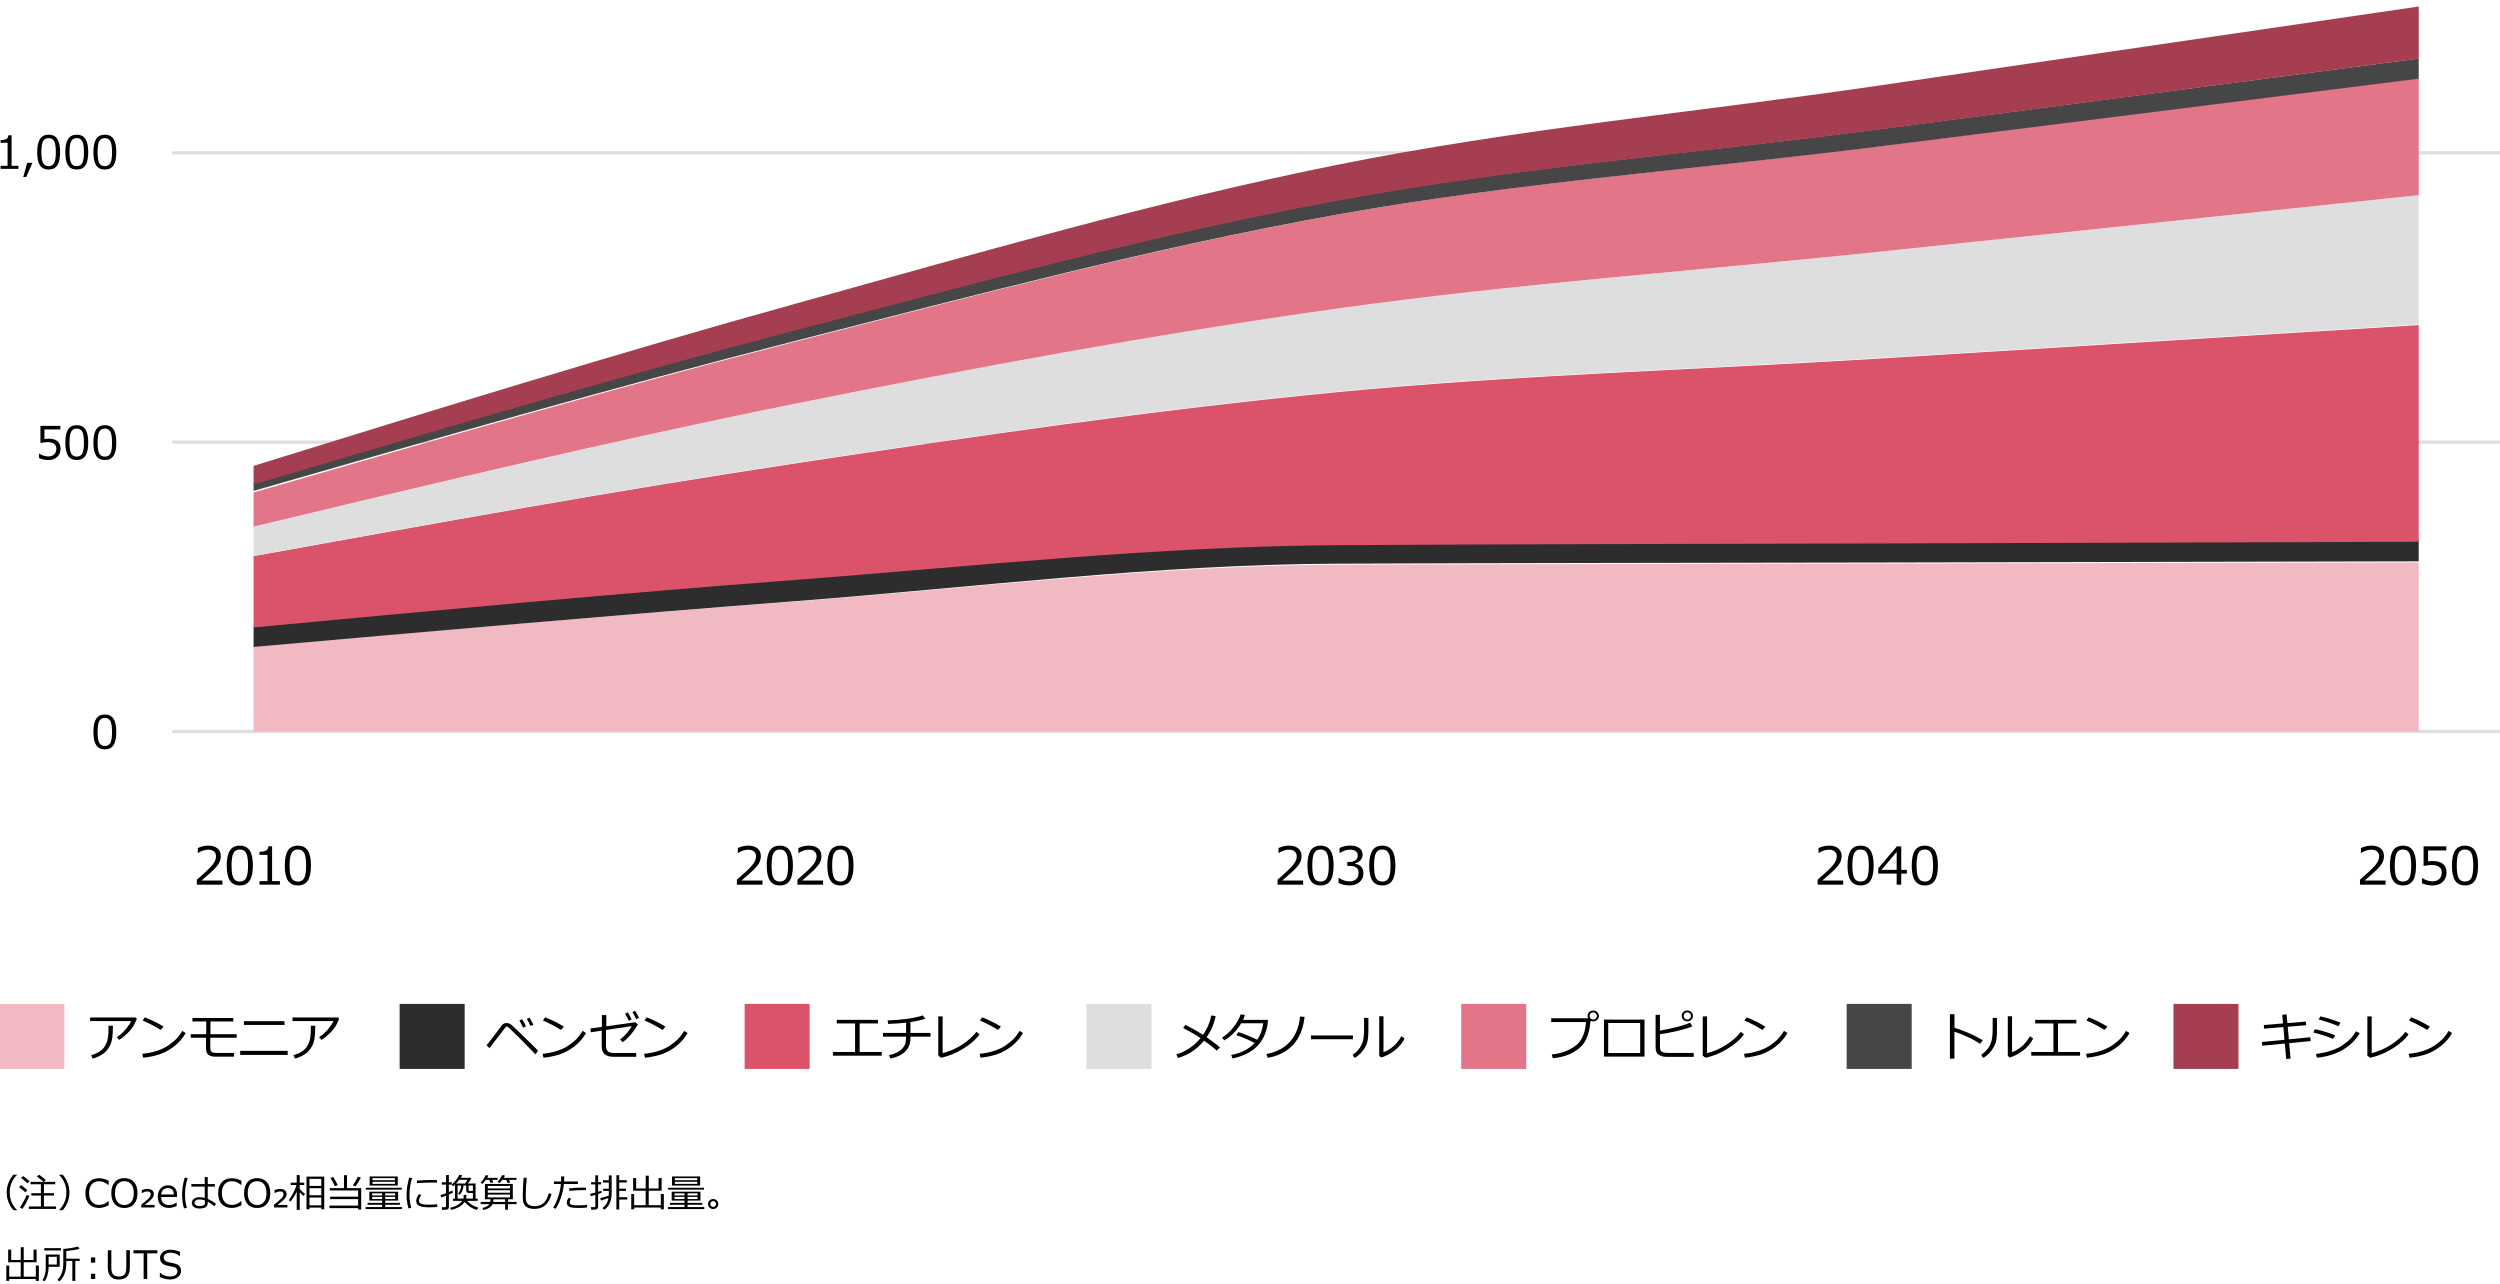 <?xml version="1.0" encoding="utf-8"?>
<!-- Generator: Adobe Illustrator 29.4.0, SVG Export Plug-In . SVG Version: 9.03 Build 0)  -->
<svg version="1.1" xmlns="http://www.w3.org/2000/svg" xmlns:xlink="http://www.w3.org/1999/xlink" x="0px" y="0px"
	 viewBox="0 0 769 395" style="enable-background:new 0 0 769 395;" xml:space="preserve">
<style type="text/css">
	.st0{fill:#D04A02;}
	.st1{fill:#FFFFFF;}
	.st2{fill:#FFB600;}
	.st3{fill:#E0301E;}
	.st4{fill:#EB8C00;}
	.st5{fill:#DB536A;}
	.st6{fill:#D93954;}
	.st7{fill:#7D7D7D;}
	.st8{fill:#464646;}
	.st9{fill:#2D2D2D;}
	.st10{fill:#DEDEDE;}
	.st11{fill:#7F7F7F;}
	.st12{fill:none;stroke:#7D7D7D;stroke-linecap:square;stroke-linejoin:round;}
	.st13{fill:#595959;}
	.st14{fill:none;stroke:#7F7F7F;stroke-width:0.748;stroke-linecap:square;stroke-linejoin:round;}
	.st15{fill:none;stroke:#7F7F7F;stroke-linecap:square;stroke-linejoin:round;}
	.st16{fill:none;stroke:#7D7D7D;}
	.st17{fill:#F1BAC3;}
	.st18{fill:#A43E50;}
	.st19{fill:none;stroke:#EEEEEE;stroke-width:1.102;}
	.st20{fill:none;stroke:#DEDEDE;}
	.st21{fill:#6E2A35;}
	.st22{fill:none;stroke:#EEEEEE;stroke-width:0.871;}
	.st23{fill:#FFDCA9;}
	.st24{fill:none;stroke:#D04A02;stroke-width:4.877;}
	.st25{fill:none;stroke:#F1BAC3;stroke-width:4.877;}
	.st26{fill:none;stroke:#FFDCA9;stroke-width:4.877;}
	.st27{fill:none;stroke:#EEEEEE;stroke-width:1.02;}
	.st28{fill-rule:evenodd;clip-rule:evenodd;fill:none;}
	.st29{fill:none;stroke:#EEEEEE;stroke-width:1.143;}
	.st30{fill:none;stroke:#EEEEEE;stroke-width:1.099;}
	.st31{fill:none;stroke:#EEEEEE;stroke-width:1.012;}
	.st32{fill:none;stroke:#EEEEEE;stroke-width:1.02;}
	.st33{fill:none;stroke:#EEEEEE;}
	.st34{fill:#E27588;}
	.st35{fill:none;stroke:#DEDEDE;stroke-width:0.986;}
	.st36{fill:none;stroke:#EEEEEE;stroke-width:1.033;}
	.st37{fill:none;stroke:#D04A02;stroke-width:5.367;}
	.st38{fill:none;stroke:#F1BAC3;stroke-width:5.367;}
	.st39{fill:none;stroke:#FFDCA9;stroke-width:5.367;}
	.st40{fill:none;stroke:#D04A02;stroke-width:5.452;}
	.st41{fill:none;stroke:#F1BAC3;stroke-width:5.452;}
	.st42{fill:none;stroke:#FFDCA9;stroke-width:5.452;}
	.st43{fill:none;stroke:#D04A02;stroke-width:5.355;}
	.st44{fill:none;stroke:#F1BAC3;stroke-width:5.355;}
	.st45{fill:none;stroke:#FFDCA9;stroke-width:5.355;}
	.st46{fill:none;stroke:#D04A02;stroke-width:5.439;}
	.st47{fill:none;stroke:#F1BAC3;stroke-width:5.439;}
	.st48{fill:none;stroke:#FFDCA9;stroke-width:5.439;}
	.st49{fill:none;}
</style>
<g id="template">
</g>
<g id="object">
	<line class="st20" x1="53" y1="225" x2="769" y2="225"/>
	<line class="st20" x1="53" y1="136" x2="769" y2="136"/>
	<line class="st20" x1="53" y1="47" x2="769" y2="47"/>
	<path class="st17" d="M78,225c55.5,0,111,0,166.5,0c55.5,0,111,0,166.5,0c55.5,0,111,0,166.5,0s111,0,166.5,0v-52
		c-55.5,0.12-111,0.24-166.5,0.35c-55.5,0.12-111,0.12-166.5,0.35c-55.5,0.24-111,7.13-166.5,11.32c-55.5,4.19-111,8.99-166.5,13.8
		V225z"/>
	<path class="st9" d="M78,199c55.5-4.9,111-9.8,166.5-14.07c55.5-4.27,111-11.3,166.5-11.54c55.5-0.24,111-0.24,166.5-0.36
		c55.5-0.12,111-0.24,166.5-0.36V166c-55.5,0.18-111,0.36-166.5,0.54c-55.5,0.18-111,0.18-166.5,0.54
		c-55.5,0.36-111,6.55-166.5,10.82c-55.5,4.27-111,9.53-166.5,14.79V199z"/>
	<path class="st5" d="M78,193c55.5-5.2,111-10.39,166.5-14.61c55.5-4.22,111-10.33,166.5-10.69c55.5-0.36,111-0.36,166.5-0.53
		c55.5-0.18,111-0.36,166.5-0.53V100c-55.5,3.44-111,6.89-166.5,10.33s-111,4.96-166.5,10.33c-55.5,5.37-111,13.51-166.5,21.91
		c-55.5,8.4-111,18.45-166.5,28.51V193z"/>
	<path class="st10" d="M78,171c55.5-10.07,111-20.14,166.5-28.55c55.5-8.42,111-16.57,166.5-21.95c55.5-5.38,111-6.9,166.5-10.35
		s111-6.9,166.5-10.35V60c-55.5,5.83-111,11.66-166.5,17.49c-55.5,5.83-111,9.7-166.5,17.49c-55.5,7.79-111,18.08-166.5,29.27
		c-55.5,11.18-111,24.51-166.5,37.83V171z"/>
	<path class="st34" d="M78,162c55.5-13.31,111-26.63,166.5-37.8c55.5-11.17,111-21.45,166.5-29.24c55.5-7.78,111-11.65,166.5-17.47
		c55.5-5.82,111-11.65,166.5-17.47V24c-55.5,7.01-111,14.03-166.5,21.04C522,52.05,466.5,56.06,411,66.08
		c-55.5,10.01-111,24.81-166.5,39.05c-55.5,14.23-111,30.3-166.5,46.36V162z"/>
	<path class="st8" d="M78,151c55.5-15.98,111-31.95,166.5-46.11C300,90.74,355.5,76.02,411,66.06c55.5-9.96,111-13.95,166.5-20.93
		c55.5-6.98,111-13.95,166.5-20.93V18c-55.5,7.27-111,14.54-166.5,21.81C522,47.08,466.5,51.37,411,61.62
		c-55.5,10.26-111,25.24-166.5,39.72c-55.5,14.48-111,30.83-166.5,47.17V151z"/>
	<path class="st18" d="M78,149c55.5-16.4,111-32.81,166.5-47.34C300,87.13,355.5,72.09,411,61.8C466.5,51.5,522,47.2,577.5,39.91
		c55.5-7.3,111-14.59,166.5-21.89V2c-55.5,8.13-111,16.25-166.5,24.38c-55.5,8.13-111,13.2-166.5,24.38
		c-55.5,11.18-111,27.29-166.5,42.71C189,108.9,133.5,126.1,78,143.3V149z"/>
	<g>
		<path d="M5.66,51.94H0.18V51h2.15v-7.08H0.18v-0.83c0.84,0,1.44-0.12,1.8-0.36c0.36-0.23,0.56-0.61,0.61-1.12h0.97V51h2.11V51.94z
			"/>
		<path d="M9.99,50.07l-1.93,4.4H7.15l1.2-4.4H9.99z"/>
		<path d="M14.96,52.15c-1.21,0-2.1-0.43-2.67-1.3c-0.57-0.87-0.85-2.22-0.85-4.05s0.29-3.19,0.86-4.06
			c0.57-0.87,1.46-1.31,2.67-1.31c1.2,0,2.08,0.44,2.66,1.31c0.57,0.87,0.86,2.22,0.86,4.04c0,1.84-0.29,3.2-0.85,4.06
			C17.06,51.72,16.17,52.15,14.96,52.15z M14.96,42.48c-0.78,0-1.34,0.31-1.7,0.93c-0.35,0.62-0.53,1.75-0.53,3.39
			c0,1.63,0.17,2.76,0.53,3.38c0.35,0.62,0.92,0.93,1.7,0.93s1.34-0.31,1.69-0.93s0.52-1.75,0.52-3.39c0-1.61-0.17-2.73-0.52-3.36
			C16.31,42.79,15.74,42.48,14.96,42.48z"/>
		<path d="M23.61,52.15c-1.21,0-2.1-0.43-2.67-1.3c-0.57-0.87-0.85-2.22-0.85-4.05s0.29-3.19,0.86-4.06
			c0.57-0.87,1.46-1.31,2.67-1.31c1.2,0,2.08,0.44,2.66,1.31c0.57,0.87,0.86,2.22,0.86,4.04c0,1.84-0.28,3.2-0.85,4.06
			C25.7,51.72,24.82,52.15,23.61,52.15z M23.61,42.48c-0.78,0-1.34,0.31-1.7,0.93c-0.35,0.62-0.53,1.75-0.53,3.39
			c0,1.63,0.18,2.76,0.53,3.38c0.35,0.62,0.92,0.93,1.7,0.93s1.34-0.31,1.69-0.93s0.52-1.75,0.52-3.39c0-1.61-0.17-2.73-0.52-3.36
			C24.96,42.79,24.39,42.48,23.61,42.48z"/>
		<path d="M32.25,52.15c-1.21,0-2.1-0.43-2.67-1.3c-0.57-0.87-0.85-2.22-0.85-4.05s0.29-3.19,0.86-4.06
			c0.57-0.87,1.46-1.31,2.67-1.31c1.2,0,2.08,0.44,2.66,1.31c0.57,0.87,0.86,2.22,0.86,4.04c0,1.84-0.28,3.2-0.85,4.06
			C34.35,51.72,33.46,52.15,32.25,52.15z M32.25,42.48c-0.78,0-1.34,0.31-1.7,0.93c-0.35,0.62-0.53,1.75-0.53,3.39
			c0,1.63,0.18,2.76,0.53,3.38c0.35,0.62,0.92,0.93,1.7,0.93s1.34-0.31,1.69-0.93s0.52-1.75,0.52-3.39c0-1.61-0.17-2.73-0.52-3.36
			C33.6,42.79,33.04,42.48,32.25,42.48z"/>
	</g>
	<g>
		<path d="M12,140.9v-1.37h0.11c0.89,0.58,1.81,0.87,2.78,0.87c0.74,0,1.33-0.21,1.77-0.63c0.44-0.42,0.67-1,0.67-1.75
			c0-1.35-0.92-2.02-2.78-2.02c-0.53,0-1.23,0.09-2.11,0.27v-5.28h6.12v1.11h-4.89v2.92c0.6-0.06,1.01-0.09,1.22-0.09
			c1.23,0,2.16,0.26,2.79,0.79c0.63,0.53,0.95,1.3,0.95,2.31c0,1.02-0.34,1.85-1.03,2.5c-0.69,0.65-1.58,0.97-2.69,0.97
			C13.83,141.5,12.86,141.3,12,140.9z"/>
		<path d="M23.61,141.5c-1.21,0-2.1-0.43-2.67-1.3c-0.57-0.87-0.85-2.22-0.85-4.05s0.29-3.19,0.86-4.06
			c0.57-0.87,1.46-1.31,2.67-1.31c1.2,0,2.08,0.44,2.66,1.31c0.57,0.87,0.86,2.22,0.86,4.04c0,1.84-0.28,3.2-0.85,4.06
			C25.7,141.07,24.82,141.5,23.61,141.5z M23.61,131.83c-0.78,0-1.34,0.31-1.7,0.93c-0.35,0.62-0.53,1.75-0.53,3.39
			c0,1.63,0.18,2.76,0.53,3.38c0.35,0.62,0.92,0.93,1.7,0.93s1.34-0.31,1.69-0.93s0.52-1.75,0.52-3.39c0-1.61-0.17-2.73-0.52-3.36
			C24.96,132.15,24.39,131.83,23.61,131.83z"/>
		<path d="M32.25,141.5c-1.21,0-2.1-0.43-2.67-1.3c-0.57-0.87-0.85-2.22-0.85-4.05s0.29-3.19,0.86-4.06
			c0.57-0.87,1.46-1.31,2.67-1.31c1.2,0,2.08,0.44,2.66,1.31c0.57,0.87,0.86,2.22,0.86,4.04c0,1.84-0.28,3.2-0.85,4.06
			C34.35,141.07,33.46,141.5,32.25,141.5z M32.25,131.83c-0.78,0-1.34,0.31-1.7,0.93c-0.35,0.62-0.53,1.75-0.53,3.39
			c0,1.63,0.18,2.76,0.53,3.38c0.35,0.62,0.92,0.93,1.7,0.93s1.34-0.31,1.69-0.93s0.52-1.75,0.52-3.39c0-1.61-0.17-2.73-0.52-3.36
			C33.6,132.15,33.04,131.83,32.25,131.83z"/>
	</g>
	<g>
		<path d="M32.25,230.5c-1.21,0-2.1-0.43-2.67-1.3c-0.57-0.87-0.85-2.22-0.85-4.05s0.29-3.19,0.86-4.06
			c0.57-0.87,1.46-1.31,2.67-1.31c1.2,0,2.08,0.44,2.66,1.31c0.57,0.87,0.86,2.22,0.86,4.04c0,1.84-0.28,3.2-0.85,4.06
			C34.35,230.07,33.46,230.5,32.25,230.5z M32.25,220.83c-0.78,0-1.34,0.31-1.7,0.93c-0.35,0.62-0.53,1.75-0.53,3.39
			c0,1.63,0.18,2.76,0.53,3.38c0.35,0.62,0.92,0.93,1.7,0.93s1.34-0.31,1.69-0.93s0.52-1.75,0.52-3.39c0-1.61-0.17-2.73-0.52-3.36
			C33.6,221.15,33.04,220.83,32.25,220.83z"/>
	</g>
	<g>
		<path d="M68.43,272.12h-7.88v-1.52c0.83-0.72,1.77-1.55,2.81-2.51s1.81-1.79,2.32-2.52c0.5-0.72,0.76-1.45,0.76-2.17
			c0-0.64-0.21-1.14-0.64-1.5c-0.42-0.36-1-0.54-1.73-0.54c-1.07,0-2.12,0.34-3.15,1.02h-0.08v-1.52c1.05-0.5,2.14-0.75,3.27-0.75
			c1.19,0,2.12,0.29,2.8,0.86c0.68,0.58,1.02,1.36,1.02,2.36c0,0.53-0.09,1.04-0.26,1.52c-0.17,0.48-0.45,0.96-0.82,1.41
			c-0.37,0.46-0.81,0.95-1.33,1.46s-1.7,1.56-3.55,3.14h6.45V272.12z"/>
		<path d="M73.77,272.36c-1.39,0-2.4-0.5-3.05-1.48c-0.65-0.99-0.98-2.53-0.98-4.63s0.33-3.65,0.98-4.64c0.65-1,1.67-1.49,3.05-1.49
			c1.37,0,2.38,0.5,3.04,1.5s0.98,2.54,0.98,4.62c0,2.1-0.33,3.65-0.98,4.64C76.17,271.87,75.15,272.36,73.77,272.36z M73.77,261.31
			c-0.89,0-1.54,0.35-1.94,1.06c-0.4,0.71-0.6,2-0.6,3.88c0,1.86,0.2,3.15,0.6,3.86c0.4,0.71,1.05,1.06,1.94,1.06
			s1.54-0.35,1.93-1.06s0.6-2,0.6-3.88c0-1.84-0.2-3.12-0.59-3.84C75.31,261.67,74.67,261.31,73.77,261.31z"/>
		<path d="M86.1,272.12h-6.27v-1.08h2.45v-8.09h-2.45v-0.95c0.96,0,1.64-0.14,2.05-0.41c0.41-0.27,0.64-0.69,0.7-1.28h1.11v10.73
			h2.41V272.12z"/>
		<path d="M91.63,272.36c-1.39,0-2.4-0.5-3.05-1.48c-0.65-0.99-0.98-2.53-0.98-4.63s0.33-3.65,0.98-4.64c0.65-1,1.67-1.49,3.05-1.49
			c1.37,0,2.38,0.5,3.04,1.5s0.98,2.54,0.98,4.62c0,2.1-0.33,3.65-0.98,4.64C94.02,271.87,93.01,272.36,91.63,272.36z M91.63,261.31
			c-0.89,0-1.54,0.35-1.94,1.06c-0.4,0.71-0.6,2-0.6,3.88c0,1.86,0.2,3.15,0.6,3.86c0.4,0.71,1.05,1.06,1.94,1.06
			s1.54-0.35,1.93-1.06s0.6-2,0.6-3.88c0-1.84-0.2-3.12-0.59-3.84C93.17,261.67,92.52,261.31,91.63,261.31z"/>
	</g>
	<g>
		<path d="M234.54,272.12h-7.88v-1.52c0.83-0.72,1.77-1.55,2.81-2.51s1.81-1.79,2.32-2.52c0.5-0.72,0.76-1.45,0.76-2.17
			c0-0.64-0.21-1.14-0.64-1.5c-0.42-0.36-1-0.54-1.73-0.54c-1.07,0-2.12,0.34-3.15,1.02h-0.08v-1.52c1.05-0.5,2.14-0.75,3.27-0.75
			c1.19,0,2.12,0.29,2.8,0.86c0.68,0.58,1.02,1.36,1.02,2.36c0,0.53-0.09,1.04-0.26,1.52c-0.17,0.48-0.45,0.96-0.82,1.41
			c-0.37,0.46-0.81,0.95-1.33,1.46s-1.7,1.56-3.55,3.14h6.45V272.12z"/>
		<path d="M239.88,272.36c-1.39,0-2.4-0.5-3.05-1.48c-0.65-0.99-0.98-2.53-0.98-4.63s0.33-3.65,0.98-4.64
			c0.65-1,1.67-1.49,3.05-1.49c1.37,0,2.38,0.5,3.04,1.5s0.98,2.54,0.98,4.62c0,2.1-0.33,3.65-0.98,4.64
			C242.28,271.87,241.26,272.36,239.88,272.36z M239.88,261.31c-0.89,0-1.54,0.35-1.94,1.06c-0.4,0.71-0.6,2-0.6,3.88
			c0,1.86,0.2,3.15,0.6,3.86c0.4,0.71,1.05,1.06,1.94,1.06s1.54-0.35,1.93-1.06s0.6-2,0.6-3.88c0-1.84-0.2-3.12-0.59-3.84
			C241.42,261.67,240.78,261.31,239.88,261.31z"/>
		<path d="M253.17,272.12h-7.88v-1.52c0.83-0.72,1.77-1.55,2.81-2.51s1.81-1.79,2.32-2.52c0.5-0.72,0.76-1.45,0.76-2.17
			c0-0.64-0.21-1.14-0.64-1.5c-0.42-0.36-1-0.54-1.73-0.54c-1.07,0-2.12,0.34-3.15,1.02h-0.08v-1.52c1.05-0.5,2.14-0.75,3.27-0.75
			c1.19,0,2.12,0.29,2.8,0.86c0.68,0.58,1.02,1.36,1.02,2.36c0,0.53-0.09,1.04-0.26,1.52c-0.17,0.48-0.45,0.96-0.82,1.41
			c-0.37,0.46-0.81,0.95-1.33,1.46s-1.7,1.56-3.55,3.14h6.45V272.12z"/>
		<path d="M258.52,272.36c-1.39,0-2.4-0.5-3.05-1.48c-0.65-0.99-0.98-2.53-0.98-4.63s0.33-3.65,0.98-4.64
			c0.65-1,1.67-1.49,3.05-1.49c1.37,0,2.38,0.5,3.04,1.5s0.98,2.54,0.98,4.62c0,2.1-0.33,3.65-0.98,4.64
			C260.92,271.87,259.9,272.36,258.52,272.36z M258.52,261.31c-0.89,0-1.54,0.35-1.94,1.06c-0.4,0.71-0.6,2-0.6,3.88
			c0,1.86,0.2,3.15,0.6,3.86c0.4,0.71,1.05,1.06,1.94,1.06s1.54-0.35,1.93-1.06s0.6-2,0.6-3.88c0-1.84-0.2-3.12-0.59-3.84
			C260.06,261.67,259.42,261.31,258.52,261.31z"/>
	</g>
	<g>
		<path d="M400.86,272.12h-7.88v-1.52c0.83-0.72,1.77-1.55,2.81-2.51s1.81-1.79,2.32-2.52c0.5-0.72,0.76-1.45,0.76-2.17
			c0-0.64-0.21-1.14-0.64-1.5c-0.42-0.36-1-0.54-1.73-0.54c-1.07,0-2.12,0.34-3.15,1.02h-0.08v-1.52c1.05-0.5,2.14-0.75,3.27-0.75
			c1.19,0,2.12,0.29,2.8,0.86c0.68,0.58,1.02,1.36,1.02,2.36c0,0.53-0.09,1.04-0.26,1.52c-0.17,0.48-0.45,0.96-0.82,1.41
			c-0.37,0.46-0.81,0.95-1.33,1.46s-1.7,1.56-3.55,3.14h6.45V272.12z"/>
		<path d="M406.2,272.36c-1.39,0-2.4-0.5-3.05-1.48c-0.65-0.99-0.98-2.53-0.98-4.63s0.33-3.65,0.98-4.64c0.65-1,1.67-1.49,3.05-1.49
			c1.37,0,2.38,0.5,3.04,1.5s0.98,2.54,0.98,4.62c0,2.1-0.33,3.65-0.98,4.64C408.6,271.87,407.58,272.36,406.2,272.36z
			 M406.2,261.31c-0.89,0-1.54,0.35-1.94,1.06c-0.4,0.71-0.6,2-0.6,3.88c0,1.86,0.2,3.15,0.6,3.86c0.4,0.71,1.05,1.06,1.94,1.06
			s1.54-0.35,1.93-1.06s0.6-2,0.6-3.88c0-1.84-0.2-3.12-0.59-3.84C407.75,261.67,407.1,261.31,406.2,261.31z"/>
		<path d="M411.74,271.63v-1.57h0.12c1.06,0.7,2.15,1.05,3.28,1.05c0.83,0,1.5-0.23,2-0.68c0.5-0.45,0.75-1.08,0.75-1.89
			c0-0.75-0.22-1.3-0.66-1.66s-1.15-0.53-2.12-0.53h-0.69v-1.2h0.53c0.84,0,1.5-0.18,1.98-0.54c0.48-0.36,0.72-0.86,0.72-1.52
			c0-0.55-0.21-0.98-0.63-1.28c-0.42-0.3-1-0.45-1.73-0.45c-1.06,0-2.11,0.34-3.15,1.02h-0.09v-1.54c1.05-0.5,2.14-0.74,3.27-0.74
			c1.21,0,2.15,0.25,2.82,0.76s1,1.19,1,2.06c0,0.64-0.22,1.2-0.66,1.7c-0.44,0.5-1,0.82-1.66,0.95v0.12
			c1.71,0.31,2.57,1.29,2.57,2.96c0,1.08-0.39,1.96-1.18,2.66c-0.79,0.69-1.8,1.04-3.04,1.04
			C414.01,272.36,412.86,272.12,411.74,271.63z"/>
		<path d="M425.2,272.36c-1.39,0-2.4-0.5-3.05-1.48c-0.65-0.99-0.98-2.53-0.98-4.63s0.33-3.65,0.98-4.64c0.65-1,1.67-1.49,3.05-1.49
			c1.37,0,2.38,0.5,3.04,1.5s0.98,2.54,0.98,4.62c0,2.1-0.33,3.65-0.98,4.64C427.59,271.87,426.58,272.36,425.2,272.36z
			 M425.2,261.31c-0.89,0-1.54,0.35-1.94,1.06c-0.4,0.71-0.6,2-0.6,3.88c0,1.86,0.2,3.15,0.6,3.86c0.4,0.71,1.05,1.06,1.94,1.06
			s1.54-0.35,1.93-1.06s0.6-2,0.6-3.88c0-1.84-0.2-3.12-0.59-3.84C426.74,261.67,426.09,261.31,425.2,261.31z"/>
	</g>
	<g>
		<path d="M566.98,272.12h-7.88v-1.52c0.83-0.72,1.77-1.55,2.81-2.51s1.81-1.79,2.32-2.52c0.5-0.72,0.76-1.45,0.76-2.17
			c0-0.64-0.21-1.14-0.64-1.5c-0.42-0.36-1-0.54-1.73-0.54c-1.07,0-2.12,0.34-3.15,1.02h-0.08v-1.52c1.05-0.5,2.14-0.75,3.27-0.75
			c1.19,0,2.12,0.29,2.8,0.86c0.68,0.58,1.02,1.36,1.02,2.36c0,0.53-0.09,1.04-0.26,1.52c-0.17,0.48-0.45,0.96-0.82,1.41
			c-0.37,0.46-0.81,0.95-1.33,1.46s-1.7,1.56-3.55,3.14h6.45V272.12z"/>
		<path d="M572.32,272.36c-1.39,0-2.4-0.5-3.05-1.48c-0.65-0.99-0.98-2.53-0.98-4.63s0.33-3.65,0.98-4.64
			c0.65-1,1.67-1.49,3.05-1.49c1.37,0,2.38,0.5,3.04,1.5s0.98,2.54,0.98,4.62c0,2.1-0.33,3.65-0.98,4.64
			C574.72,271.87,573.7,272.36,572.32,272.36z M572.32,261.31c-0.89,0-1.54,0.35-1.94,1.06c-0.4,0.71-0.6,2-0.6,3.88
			c0,1.86,0.2,3.15,0.6,3.86c0.4,0.71,1.05,1.06,1.94,1.06s1.54-0.35,1.93-1.06s0.6-2,0.6-3.88c0-1.84-0.2-3.12-0.59-3.84
			C573.87,261.67,573.22,261.31,572.32,261.31z"/>
		<path d="M586.55,268.73h-1.73v3.39h-1.41v-3.39h-5.66v-1.64l5.73-6.74h1.34v7.23h1.73V268.73z M583.42,267.57v-5.51l-4.68,5.51
			H583.42z"/>
		<path d="M592.08,272.36c-1.39,0-2.4-0.5-3.05-1.48c-0.65-0.99-0.98-2.53-0.98-4.63s0.33-3.65,0.98-4.64
			c0.65-1,1.67-1.49,3.05-1.49c1.37,0,2.38,0.5,3.04,1.5s0.98,2.54,0.98,4.62c0,2.1-0.33,3.65-0.98,4.64
			C594.47,271.87,593.46,272.36,592.08,272.36z M592.08,261.31c-0.89,0-1.54,0.35-1.94,1.06c-0.4,0.71-0.6,2-0.6,3.88
			c0,1.86,0.2,3.15,0.6,3.86c0.4,0.71,1.05,1.06,1.94,1.06s1.54-0.35,1.93-1.06s0.6-2,0.6-3.88c0-1.84-0.2-3.12-0.59-3.84
			C593.62,261.67,592.97,261.31,592.08,261.31z"/>
	</g>
	<g>
		<path d="M733.81,272.12h-7.88v-1.52c0.83-0.72,1.77-1.55,2.81-2.51s1.81-1.79,2.32-2.52c0.5-0.72,0.76-1.45,0.76-2.17
			c0-0.64-0.21-1.14-0.64-1.5c-0.42-0.36-1-0.54-1.73-0.54c-1.07,0-2.12,0.34-3.15,1.02h-0.08v-1.52c1.05-0.5,2.14-0.75,3.27-0.75
			c1.19,0,2.12,0.29,2.8,0.86c0.68,0.58,1.02,1.36,1.02,2.36c0,0.53-0.09,1.04-0.26,1.52c-0.17,0.48-0.45,0.96-0.82,1.41
			c-0.37,0.46-0.81,0.95-1.33,1.46s-1.7,1.56-3.55,3.14h6.45V272.12z"/>
		<path d="M739.16,272.36c-1.39,0-2.4-0.5-3.05-1.48c-0.65-0.99-0.98-2.53-0.98-4.63s0.33-3.65,0.98-4.64
			c0.65-1,1.67-1.49,3.05-1.49c1.37,0,2.38,0.5,3.04,1.5s0.98,2.54,0.98,4.62c0,2.1-0.33,3.65-0.98,4.64
			C741.55,271.87,740.54,272.36,739.16,272.36z M739.16,261.31c-0.89,0-1.54,0.35-1.94,1.06c-0.4,0.71-0.6,2-0.6,3.88
			c0,1.86,0.2,3.15,0.6,3.86c0.4,0.71,1.05,1.06,1.94,1.06s1.54-0.35,1.93-1.06s0.6-2,0.6-3.88c0-1.84-0.2-3.12-0.59-3.84
			C740.7,261.67,740.05,261.31,739.16,261.31z"/>
		<path d="M744.99,271.67v-1.56h0.12c1.02,0.66,2.07,0.99,3.17,0.99c0.84,0,1.52-0.24,2.03-0.72s0.76-1.15,0.76-2
			c0-1.54-1.06-2.31-3.17-2.31c-0.6,0-1.41,0.1-2.41,0.31v-6.04h6.99v1.27h-5.59v3.34c0.69-0.07,1.15-0.1,1.39-0.1
			c1.4,0,2.46,0.3,3.19,0.91c0.72,0.6,1.09,1.48,1.09,2.64c0,1.17-0.39,2.12-1.18,2.86c-0.78,0.74-1.81,1.11-3.07,1.11
			C747.08,272.36,745.98,272.13,744.99,271.67z"/>
		<path d="M758.24,272.36c-1.39,0-2.4-0.5-3.05-1.48c-0.65-0.99-0.98-2.53-0.98-4.63s0.33-3.65,0.98-4.64
			c0.65-1,1.67-1.49,3.05-1.49c1.37,0,2.38,0.5,3.04,1.5s0.98,2.54,0.98,4.62c0,2.1-0.33,3.65-0.98,4.64
			C760.64,271.87,759.62,272.36,758.24,272.36z M758.24,261.31c-0.89,0-1.54,0.35-1.94,1.06c-0.4,0.71-0.6,2-0.6,3.88
			c0,1.86,0.2,3.15,0.6,3.86c0.4,0.71,1.05,1.06,1.94,1.06s1.54-0.35,1.93-1.06s0.6-2,0.6-3.88c0-1.84-0.2-3.12-0.59-3.84
			C759.79,261.67,759.14,261.31,758.24,261.31z"/>
	</g>
	<g>
		<path d="M42.09,313.34c-0.09,0.33-0.37,0.94-0.83,1.85c-0.47,0.9-1.18,1.81-2.14,2.73c-0.96,0.91-1.79,1.56-2.49,1.95l-0.7-0.84
			c1.05-0.68,1.99-1.51,2.8-2.5c0.81-0.99,1.34-1.8,1.59-2.45H27.73v-1.1h13.95L42.09,313.34z M34.74,315.52
			c0,1.86-0.11,3.32-0.32,4.36c-0.21,1.04-0.62,1.98-1.24,2.81c-0.61,0.83-1.39,1.5-2.34,2c-0.94,0.5-1.72,0.8-2.34,0.91l-0.48-1.02
			c1.93-0.55,3.29-1.39,4.08-2.54c0.79-1.14,1.2-2.59,1.25-4.36l0.02-2.16H34.74z"/>
		<path d="M57.13,317.77c-0.88,1.53-2.01,2.85-3.41,3.96c-1.4,1.11-2.85,1.94-4.36,2.48c-1.51,0.54-3.28,0.93-5.32,1.14l-0.27-1.2
			c1.7-0.17,3.22-0.48,4.56-0.93c1.34-0.45,2.48-0.99,3.42-1.63c0.93-0.64,1.72-1.27,2.36-1.9c0.64-0.63,1.29-1.49,1.95-2.59
			L57.13,317.77z M50.32,315.79l-0.88,1.02c-1.86-1.15-3.71-2.11-5.56-2.9l0.67-0.98C46.49,313.67,48.42,314.62,50.32,315.79z"/>
		<path d="M72.8,319.21h-8.11v3.05c0,0.68,0.14,1.12,0.43,1.32c0.28,0.2,0.73,0.3,1.35,0.3h5.52v1.16H66.4
			c-0.53,0-0.99-0.05-1.38-0.16c-0.39-0.11-0.71-0.27-0.96-0.48c-0.25-0.21-0.43-0.48-0.53-0.79c-0.1-0.31-0.16-0.8-0.16-1.47v-2.93
			h-4.7v-1.09h4.77v-3.92H59.2v-1.07h12.55v1.07h-7.01v3.92h8.06V319.21z"/>
		<path d="M88.49,324.49H73.88v-1.25h14.61V324.49z M87.52,315.27h-12.5v-1.15h12.5V315.27z"/>
		<path d="M104.32,313.34c-0.09,0.33-0.37,0.94-0.83,1.85c-0.47,0.9-1.18,1.81-2.14,2.73c-0.96,0.91-1.79,1.56-2.49,1.95l-0.7-0.84
			c1.05-0.68,1.99-1.51,2.8-2.5c0.81-0.99,1.34-1.8,1.59-2.45H89.97v-1.1h13.95L104.32,313.34z M96.98,315.52
			c0,1.86-0.11,3.32-0.32,4.36c-0.21,1.04-0.62,1.98-1.24,2.81c-0.61,0.83-1.39,1.5-2.34,2c-0.94,0.5-1.72,0.8-2.34,0.91l-0.48-1.02
			c1.93-0.55,3.29-1.39,4.08-2.54c0.79-1.14,1.2-2.59,1.25-4.36l0.02-2.16H96.98z"/>
	</g>
	<rect x="-0.2" y="308.8" class="st17" width="20" height="20"/>
	<g>
		<path d="M165.5,323.16l-0.79,1.17c-1.45-1.53-2.98-3.1-4.61-4.73s-2.68-2.66-3.16-3.09s-0.76-0.67-0.82-0.7
			c-0.06-0.03-0.12-0.04-0.19-0.04c-0.05,0-0.11,0.02-0.2,0.05c-0.09,0.04-0.26,0.21-0.52,0.54s-1.09,1.41-2.5,3.25l-2.15,2.8
			l-0.9-0.88c0.37-0.42,0.85-1.02,1.44-1.8l3.3-4.38c0.34-0.44,0.82-0.66,1.43-0.66c0.27,0,0.54,0.05,0.82,0.15
			c0.28,0.1,0.62,0.34,1.03,0.72l2.36,2.23C161.2,318.89,163.02,320.68,165.5,323.16z M161.79,315.7l-0.9,0.4
			c-0.37-0.83-0.75-1.56-1.14-2.2l0.85-0.38C161.06,314.22,161.46,314.95,161.79,315.7z M164.06,315.21l-0.89,0.37
			c-0.33-0.79-0.71-1.5-1.12-2.16l0.82-0.38C163.27,313.67,163.67,314.4,164.06,315.21z"/>
		<path d="M180.26,317.77c-0.88,1.53-2.01,2.85-3.41,3.96c-1.4,1.11-2.85,1.94-4.36,2.48c-1.51,0.54-3.28,0.93-5.32,1.14l-0.27-1.2
			c1.7-0.17,3.22-0.48,4.56-0.93c1.34-0.45,2.48-0.99,3.42-1.63c0.93-0.64,1.72-1.27,2.36-1.9c0.64-0.63,1.29-1.49,1.95-2.59
			L180.26,317.77z M173.45,315.79l-0.88,1.02c-1.86-1.15-3.71-2.11-5.56-2.9l0.67-0.98C169.62,313.67,171.55,314.62,173.45,315.79z"
			/>
		<path d="M196.22,315.12c-1.25,2.21-2.8,4.03-4.64,5.45l-0.85-0.78c1.45-1.17,2.66-2.55,3.63-4.16l-7.95,1.19v4.91
			c0,0.73,0.18,1.28,0.55,1.64c0.37,0.36,1.06,0.54,2.07,0.54h6.66v1.16h-6.99c-2.41,0-3.62-1.08-3.62-3.25v-4.8l-3.33,0.5
			l-0.14-1.15l3.53-0.5v-3.63h1.36v3.45l8.91-1.25L196.22,315.12z M194.29,313.58l-0.9,0.41c-0.38-0.86-0.76-1.6-1.13-2.2l0.84-0.38
			C193.56,312.12,193.96,312.85,194.29,313.58z M196.56,313.1l-0.9,0.37c-0.35-0.81-0.72-1.53-1.12-2.16l0.81-0.39
			C195.78,311.57,196.18,312.3,196.56,313.1z"/>
		<path d="M211.5,317.77c-0.88,1.53-2.01,2.85-3.41,3.96c-1.4,1.11-2.85,1.94-4.36,2.48c-1.51,0.54-3.28,0.93-5.32,1.14l-0.27-1.2
			c1.7-0.17,3.22-0.48,4.56-0.93c1.34-0.45,2.48-0.99,3.42-1.63c0.93-0.64,1.72-1.27,2.36-1.9c0.64-0.63,1.29-1.49,1.95-2.59
			L211.5,317.77z M204.69,315.79l-0.88,1.02c-1.86-1.15-3.71-2.11-5.56-2.9l0.67-0.98C200.86,313.67,202.79,314.62,204.69,315.79z"
			/>
	</g>
	<rect x="122.93" y="308.8" class="st9" width="20" height="20"/>
	<g>
		<path d="M271.21,324.73H256.2v-1.14h6.82v-8.78h-5.63v-1.1h12.67v1.1h-5.63v8.78h6.78V324.73z"/>
		<path d="M280.07,318.86c-0.01,1.05-0.11,1.88-0.3,2.5c-0.19,0.62-0.56,1.24-1.11,1.85c-0.55,0.61-1.23,1.12-2.04,1.51
			s-1.71,0.69-2.7,0.88l-0.48-1.04c0.72-0.13,1.42-0.34,2.11-0.64c0.68-0.3,1.3-0.71,1.84-1.24c0.54-0.53,0.9-1.07,1.07-1.61
			c0.17-0.55,0.26-1.28,0.26-2.2h-7.12v-1.13h7.12v-3.16c-1.39,0.16-3.22,0.29-5.51,0.38l-0.2-1.09c2.03-0.04,4.04-0.2,6.05-0.48
			c2-0.28,3.6-0.63,4.79-1.05l0.78,1.02c-0.96,0.36-2.49,0.71-4.57,1.03l-0.01,3.35h6.18v1.13H280.07z"/>
		<path d="M301.29,318.16c-0.96,1.45-2.57,2.88-4.82,4.3c-2.25,1.42-4.58,2.39-7,2.91l-0.85-0.66v-12.06h1.33v11.29
			c2.1-0.52,4.09-1.38,5.96-2.59c1.87-1.21,3.35-2.53,4.43-3.96L301.29,318.16z"/>
		<path d="M314.68,317.77c-0.88,1.53-2.01,2.85-3.41,3.96c-1.4,1.11-2.85,1.94-4.36,2.48c-1.51,0.54-3.28,0.93-5.32,1.14l-0.27-1.2
			c1.7-0.17,3.22-0.48,4.56-0.93c1.34-0.45,2.48-0.99,3.42-1.63c0.93-0.64,1.72-1.27,2.36-1.9c0.64-0.63,1.29-1.49,1.95-2.59
			L314.68,317.77z M307.87,315.79l-0.88,1.02c-1.86-1.15-3.71-2.11-5.56-2.9l0.67-0.98C304.04,313.67,305.97,314.62,307.87,315.79z"
			/>
	</g>
	<rect x="229.05" y="308.8" class="st5" width="20" height="20"/>
	<g>
		<path d="M373.92,312.54c-0.41,2.28-1.33,4.45-2.77,6.52c1.58,1.08,2.96,2.12,4.12,3.12l-1.02,0.98c-0.72-0.72-2.02-1.74-3.88-3.06
			c-2.17,2.65-4.84,4.42-8,5.32l-0.55-1.09c2.88-0.83,5.37-2.5,7.48-5c-1.2-0.83-2.99-1.88-5.37-3.13l0.75-0.95
			c2.11,1.09,3.9,2.11,5.38,3.07c1.28-1.85,2.12-3.84,2.52-5.96L373.92,312.54z"/>
		<path d="M382.95,312.2c-0.17,0.53-0.36,1.04-0.59,1.52h7.66c-0.04,0.76-0.09,1.31-0.15,1.64c-0.17,0.97-0.43,1.88-0.76,2.73
			c-0.34,0.85-0.78,1.66-1.33,2.44s-1.24,1.51-2.08,2.18s-1.81,1.25-2.91,1.73s-2.33,0.86-3.68,1.14l-0.38-1.07
			c3.07-0.58,5.47-1.81,7.2-3.69c-1.56-0.85-3.43-1.66-5.63-2.42l0.61-0.93c1.59,0.49,3.54,1.27,5.83,2.35
			c0.98-1.4,1.59-3.09,1.82-5.07h-6.77c-0.66,1.14-1.45,2.17-2.39,3.09c-0.94,0.93-1.88,1.66-2.81,2.19l-0.69-0.85
			c1.41-0.9,2.61-2.01,3.62-3.33c1.01-1.33,1.71-2.6,2.11-3.83L382.95,312.2z"/>
		<path d="M401.29,312.78c-0.39,3.59-1.56,6.45-3.5,8.56c-1.94,2.11-4.55,3.46-7.81,4.05l-0.45-1.16c2.18-0.41,4.02-1.16,5.53-2.24
			c1.51-1.08,2.67-2.48,3.47-4.18s1.25-3.41,1.35-5.11L401.29,312.78z"/>
		<path d="M416.18,319.67h-12.92v-1.16h12.92V319.67z"/>
		<path d="M420.92,316.66c0,1.23-0.05,2.23-0.16,3s-0.36,1.53-0.75,2.27s-0.88,1.42-1.46,2.04c-0.59,0.61-1.22,1.1-1.9,1.45
			l-0.58-0.99c0.65-0.4,1.25-0.93,1.8-1.59s0.98-1.43,1.27-2.33c0.3-0.9,0.45-2.27,0.45-4.12v-3.3h1.33V316.66z M432.04,319.44
			c-0.67,1.42-1.7,2.66-3.09,3.71s-2.77,1.77-4.13,2.14l-0.57-0.53V312.6h1.31v11.03c0.86-0.25,1.79-0.78,2.8-1.59
			c1.01-0.8,1.91-1.9,2.7-3.3L432.04,319.44z"/>
	</g>
	<rect x="334.18" y="308.8" class="st10" width="20" height="20"/>
	<g>
		<path d="M489.25,313.99c-0.19,2.37-0.67,4.31-1.42,5.82c-0.75,1.51-2,2.78-3.74,3.8c-1.74,1.02-3.89,1.66-6.45,1.92l-0.32-1.18
			c2.72-0.26,5.1-1.11,7.14-2.55c2.03-1.44,3.16-3.91,3.39-7.42h-10.7v-1.16h11.35c-0.1-0.21-0.16-0.46-0.16-0.73
			c0-0.46,0.17-0.85,0.5-1.16c0.34-0.32,0.75-0.48,1.25-0.49c0.47,0,0.87,0.16,1.2,0.48c0.33,0.32,0.5,0.72,0.51,1.2
			c0,0.46-0.17,0.85-0.5,1.17c-0.33,0.32-0.74,0.48-1.21,0.49C489.78,314.19,489.5,314.12,489.25,313.99z M490.07,313.63
			c0.3,0,0.57-0.11,0.79-0.32c0.23-0.21,0.34-0.47,0.34-0.78c0-0.31-0.11-0.58-0.33-0.8c-0.22-0.22-0.49-0.34-0.8-0.34
			c-0.3,0-0.57,0.11-0.79,0.33c-0.22,0.22-0.34,0.48-0.34,0.79c0,0.3,0.11,0.57,0.33,0.79
			C489.49,313.52,489.76,313.63,490.07,313.63z"/>
		<path d="M505.85,325.01h-12.47v-11.38h12.47V325.01z M504.52,323.91v-9.24h-9.84v9.24H504.52z"/>
		<path d="M520.97,325.1h-8.03c-0.59,0-1.12-0.05-1.57-0.16s-0.83-0.27-1.14-0.48c-0.31-0.22-0.55-0.5-0.72-0.84
			c-0.17-0.35-0.25-0.91-0.25-1.7v-9.76h1.33v4.87c4.42-0.82,7.52-1.64,9.3-2.47l0.66,1.17c-1.08,0.46-2.59,0.92-4.54,1.38
			c-1.95,0.46-3.75,0.79-5.41,1.01v3.69c0,0.57,0.06,0.99,0.18,1.27c0.12,0.28,0.4,0.48,0.82,0.61s0.99,0.2,1.71,0.2h7.68V325.1z
			 M517.28,312.48c0-0.47,0.17-0.86,0.52-1.18c0.35-0.32,0.75-0.48,1.21-0.48c0.51,0,0.93,0.17,1.25,0.5
			c0.33,0.33,0.49,0.71,0.49,1.15c0,0.5-0.17,0.91-0.52,1.22c-0.35,0.32-0.75,0.47-1.19,0.47c-0.51,0-0.93-0.17-1.26-0.5
			S517.28,312.94,517.28,312.48z M520.14,312.48c0-0.3-0.11-0.55-0.34-0.77s-0.49-0.33-0.79-0.33c-0.29,0-0.55,0.11-0.78,0.33
			c-0.23,0.22-0.34,0.48-0.34,0.79c0,0.3,0.11,0.56,0.34,0.79c0.23,0.22,0.49,0.33,0.79,0.33c0.31,0,0.57-0.11,0.8-0.32
			C520.02,313.08,520.14,312.8,520.14,312.48z"/>
		<path d="M536.43,318.16c-0.96,1.45-2.57,2.88-4.82,4.3c-2.25,1.42-4.58,2.39-7,2.91l-0.85-0.66v-12.06h1.33v11.29
			c2.1-0.52,4.09-1.38,5.96-2.59c1.87-1.21,3.35-2.53,4.43-3.96L536.43,318.16z"/>
		<path d="M549.82,317.77c-0.88,1.53-2.01,2.85-3.41,3.96c-1.4,1.11-2.85,1.94-4.36,2.48c-1.51,0.54-3.28,0.93-5.32,1.14l-0.27-1.2
			c1.7-0.17,3.22-0.48,4.56-0.93c1.34-0.45,2.48-0.99,3.42-1.63c0.93-0.64,1.72-1.27,2.36-1.9c0.64-0.63,1.29-1.49,1.95-2.59
			L549.82,317.77z M543.01,315.79l-0.88,1.02c-1.86-1.15-3.71-2.11-5.56-2.9l0.67-0.98C539.18,313.67,541.11,314.62,543.01,315.79z"
			/>
	</g>
	<rect x="449.47" y="308.8" class="st34" width="20" height="20"/>
	<g>
		<path d="M609.9,319.98l-0.82,1.09c-1.08-0.72-2.38-1.43-3.88-2.13c-1.51-0.7-2.85-1.22-4.02-1.58v8.29h-1.39v-13.68h1.41v4.19
			C604.28,317.08,607.18,318.36,609.9,319.98z"/>
		<path d="M614.27,316.66c0,1.23-0.05,2.23-0.16,3s-0.36,1.53-0.75,2.27c-0.39,0.74-0.88,1.42-1.46,2.04
			c-0.59,0.61-1.22,1.1-1.9,1.45l-0.58-0.99c0.65-0.4,1.25-0.93,1.8-1.59c0.55-0.66,0.98-1.43,1.27-2.33
			c0.3-0.9,0.45-2.27,0.45-4.12v-3.3h1.33V316.66z M625.39,319.44c-0.67,1.42-1.7,2.66-3.09,3.71c-1.39,1.05-2.77,1.77-4.13,2.14
			l-0.57-0.53V312.6h1.31v11.03c0.86-0.25,1.79-0.78,2.8-1.59c1.01-0.8,1.91-1.9,2.7-3.3L625.39,319.44z"/>
		<path d="M639.83,324.73h-15.01v-1.14h6.82v-8.78h-5.63v-1.1h12.67v1.1h-5.63v8.78h6.78V324.73z"/>
		<path d="M655.04,317.77c-0.88,1.53-2.01,2.85-3.41,3.96c-1.4,1.11-2.85,1.94-4.36,2.48c-1.51,0.54-3.28,0.93-5.32,1.14l-0.27-1.2
			c1.7-0.17,3.22-0.48,4.56-0.93c1.34-0.45,2.48-0.99,3.42-1.63c0.93-0.64,1.72-1.27,2.36-1.9c0.64-0.63,1.29-1.49,1.95-2.59
			L655.04,317.77z M648.23,315.79l-0.88,1.02c-1.86-1.15-3.71-2.11-5.56-2.9l0.67-0.98C644.41,313.67,646.33,314.62,648.23,315.79z"
			/>
	</g>
	<rect x="568.04" y="308.8" class="st8" width="20" height="20"/>
	<g>
		<path d="M710.74,320.23l-6.59,0.64l0.43,4.77l-1.34,0.12l-0.43-4.77l-6.95,0.67l-0.11-1.14l6.95-0.68l-0.34-3.9l-5.94,0.48
			l-0.07-1.13l5.91-0.48l-0.24-2.65l1.33-0.16l0.25,2.7l5.69-0.46l0.08,1.12l-5.66,0.46l0.35,3.88l6.61-0.65L710.74,320.23z"/>
		<path d="M718.31,318.45l-0.64,1.13c-1.62-0.7-3.65-1.36-6.09-1.98l0.48-1.02C713.82,316.9,715.9,317.53,718.31,318.45z
			 M725.84,317.79c-1.21,2.12-2.95,3.84-5.24,5.16c-2.28,1.31-4.92,2.11-7.89,2.4l-0.32-1.16c1.77-0.22,3.34-0.56,4.72-1.03
			s2.53-1.02,3.46-1.66c0.93-0.64,1.69-1.24,2.27-1.82c0.58-0.57,1.21-1.39,1.88-2.45L725.84,317.79z M719.94,314.57l-0.66,1.11
			c-1.3-0.62-3.32-1.33-6.07-2.1l0.53-0.95c0.73,0.15,1.71,0.41,2.93,0.78C717.89,313.78,718.98,314.17,719.94,314.57z"/>
		<path d="M740.87,318.16c-0.96,1.45-2.57,2.88-4.82,4.3c-2.25,1.42-4.58,2.39-7,2.91l-0.85-0.66v-12.06h1.33v11.29
			c2.1-0.52,4.09-1.38,5.96-2.59c1.87-1.21,3.35-2.53,4.43-3.96L740.87,318.16z"/>
		<path d="M754.26,317.77c-0.88,1.53-2.01,2.85-3.41,3.96c-1.4,1.11-2.85,1.94-4.36,2.48c-1.51,0.54-3.28,0.93-5.32,1.14l-0.27-1.2
			c1.7-0.17,3.22-0.48,4.56-0.93c1.34-0.45,2.48-0.99,3.42-1.63c0.93-0.64,1.72-1.27,2.36-1.9c0.64-0.63,1.29-1.49,1.95-2.59
			L754.26,317.77z M747.44,315.79l-0.88,1.02c-1.86-1.15-3.71-2.11-5.56-2.9l0.67-0.98C743.62,313.67,745.54,314.62,747.44,315.79z"
			/>
	</g>
	<rect x="668.56" y="308.8" class="st18" width="20" height="20"/>
	<g>
		<path d="M5.26,372.26H4.1c-1.36-1.63-2.04-3.45-2.04-5.46c0-1.99,0.68-3.81,2.04-5.46h1.15v0.06c-0.64,0.59-1.16,1.32-1.56,2.17
			c-0.48,1.02-0.71,2.09-0.71,3.22c0,1.14,0.24,2.22,0.71,3.24c0.4,0.86,0.92,1.58,1.56,2.17V372.26z"/>
		<path d="M7.78,366.76c-0.48-0.48-1.12-1.01-1.91-1.59l0.58-0.63c0.78,0.55,1.43,1.05,1.93,1.51L7.78,366.76z M6.85,371.88
			l-0.74-0.53c0.31-0.37,0.68-0.94,1.1-1.71s0.75-1.46,1-2.07l0.79,0.28c-0.17,0.55-0.47,1.22-0.89,2.03S7.25,371.36,6.85,371.88z
			 M8.47,364c-0.73-0.66-1.39-1.21-1.99-1.65l0.62-0.6c0.79,0.56,1.45,1.08,1.99,1.56L8.47,364z M8.87,371.88v-0.77h3.71v-3.36H9.64
			v-0.73h2.94v-2.74H9.41v-0.73h3.96c-0.3-0.3-0.97-0.86-2.02-1.68l0.67-0.54c0.52,0.36,1.21,0.91,2.07,1.64l-0.64,0.57h3.53v0.73
			h-3.46v2.74h3.09v0.73h-3.09v3.36h3.72v0.77H8.87z"/>
		<path d="M21.35,366.79c0,2.01-0.68,3.83-2.04,5.46h-1.15v-0.05c0.64-0.59,1.16-1.32,1.56-2.17c0.48-1.02,0.71-2.1,0.71-3.24
			c0-1.13-0.24-2.21-0.71-3.22c-0.4-0.86-0.92-1.58-1.56-2.17v-0.06h1.15C20.67,362.97,21.35,364.79,21.35,366.79z"/>
		<path d="M30.49,371.57c-1.32,0-2.35-0.4-3.1-1.2s-1.12-1.92-1.12-3.37c0-1.42,0.38-2.54,1.14-3.36s1.79-1.22,3.09-1.22
			c0.93,0,1.91,0.26,2.92,0.79v1.28h-0.08c-0.92-0.77-1.89-1.15-2.91-1.15c-0.93,0-1.67,0.32-2.21,0.97s-0.81,1.54-0.81,2.69
			c0,1.14,0.28,2.03,0.83,2.67s1.29,0.96,2.21,0.96c0.5,0,0.97-0.08,1.42-0.24s0.94-0.47,1.48-0.93h0.08v1.29
			c-0.75,0.36-1.33,0.58-1.75,0.67S30.85,371.57,30.49,371.57z"/>
		<path d="M38.25,371.59c-1.25,0-2.24-0.41-2.95-1.22s-1.07-1.94-1.07-3.38c0-1.44,0.36-2.56,1.08-3.38s1.7-1.22,2.95-1.22
			c1.25,0,2.24,0.41,2.96,1.22s1.08,1.94,1.08,3.38c0,1.43-0.36,2.56-1.08,3.37S39.51,371.59,38.25,371.59z M38.26,363.33
			c-0.91,0-1.62,0.32-2.13,0.96s-0.76,1.54-0.76,2.71s0.25,2.07,0.76,2.7s1.22,0.96,2.13,0.96c0.91,0,1.62-0.32,2.13-0.96
			s0.76-1.54,0.76-2.7c0-1.17-0.25-2.08-0.76-2.71S39.17,363.33,38.26,363.33z"/>
		<path d="M47.58,371.41h-4.12v-0.84c1.2-0.96,1.98-1.65,2.35-2.05s0.56-0.81,0.56-1.19c0-0.56-0.35-0.84-1.06-0.84
			c-0.48,0-1.03,0.16-1.63,0.47h-0.08v-0.86c0.57-0.26,1.14-0.39,1.72-0.39c0.62,0,1.12,0.14,1.47,0.42s0.53,0.67,0.53,1.15
			c0,0.45-0.16,0.88-0.47,1.29s-1.08,1.1-2.31,2.06h3.02V371.41z"/>
		<path d="M52,371.56c-1.1,0-1.96-0.3-2.56-0.89s-0.91-1.44-0.91-2.53c0-1.08,0.29-1.94,0.87-2.58s1.35-0.96,2.31-0.96
			c0.88,0,1.55,0.26,2.04,0.79s0.72,1.27,0.72,2.24v0.57h-4.89c0,0.8,0.22,1.41,0.65,1.84s1.03,0.64,1.79,0.64
			c0.76,0,1.52-0.26,2.27-0.79h0.05V371C53.4,371.37,52.62,371.56,52,371.56z M49.58,367.41h3.88c-0.03-1.32-0.63-1.97-1.81-1.97
			c-0.59,0-1.07,0.18-1.44,0.53S49.63,366.8,49.58,367.41z"/>
		<path d="M57.48,371.52l-0.87,0.19c-0.4-1.29-0.6-2.68-0.6-4.18c0-1.64,0.27-3.41,0.8-5.31l0.9,0.16c-0.54,1.77-0.8,3.45-0.8,5.05
			C56.91,368.85,57.1,370.21,57.48,371.52z M66.46,370.34l-0.53,0.72c-0.38-0.34-1.05-0.83-2.03-1.45v0.36
			c0,0.59-0.2,1.04-0.59,1.33s-1.06,0.44-2,0.44c-0.64,0-1.18-0.15-1.64-0.46S59,370.56,59,370.04c0-0.53,0.22-0.96,0.65-1.29
			s0.96-0.5,1.57-0.5c0.6,0,1.19,0.07,1.76,0.22V365h-4.12v-0.79h4.12v-2.15h0.92v2.15h2.19V365h-2.19v3.79
			C64.8,369.16,65.66,369.67,66.46,370.34z M63.03,369.97v-0.71c-0.47-0.2-1.07-0.3-1.79-0.3c-0.41,0-0.74,0.1-1,0.28
			s-0.39,0.43-0.39,0.75c0,0.32,0.15,0.56,0.45,0.74s0.66,0.27,1.07,0.27C62.47,371,63.03,370.65,63.03,369.97z"/>
		<path d="M71.32,371.57c-1.32,0-2.35-0.4-3.1-1.2s-1.12-1.92-1.12-3.37c0-1.42,0.38-2.54,1.14-3.36s1.79-1.22,3.09-1.22
			c0.93,0,1.91,0.26,2.92,0.79v1.28h-0.08c-0.92-0.77-1.89-1.15-2.91-1.15c-0.93,0-1.67,0.32-2.21,0.97s-0.81,1.54-0.81,2.69
			c0,1.14,0.28,2.03,0.83,2.67s1.29,0.96,2.21,0.96c0.5,0,0.97-0.08,1.42-0.24s0.94-0.47,1.48-0.93h0.08v1.29
			c-0.75,0.36-1.33,0.58-1.75,0.67S71.69,371.57,71.32,371.57z"/>
		<path d="M79.09,371.59c-1.25,0-2.24-0.41-2.95-1.22s-1.07-1.94-1.07-3.38c0-1.44,0.36-2.56,1.08-3.38s1.7-1.22,2.95-1.22
			c1.25,0,2.24,0.41,2.96,1.22s1.08,1.94,1.08,3.38c0,1.43-0.36,2.56-1.08,3.37S80.34,371.59,79.09,371.59z M79.09,363.33
			c-0.91,0-1.62,0.32-2.13,0.96s-0.76,1.54-0.76,2.71s0.25,2.07,0.76,2.7s1.22,0.96,2.13,0.96c0.91,0,1.62-0.32,2.13-0.96
			s0.76-1.54,0.76-2.7c0-1.17-0.25-2.08-0.76-2.71S80,363.33,79.09,363.33z"/>
		<path d="M88.42,371.41H84.3v-0.84c1.2-0.96,1.98-1.65,2.35-2.05s0.56-0.81,0.56-1.19c0-0.56-0.35-0.84-1.06-0.84
			c-0.48,0-1.03,0.16-1.63,0.47h-0.08v-0.86c0.57-0.26,1.14-0.39,1.72-0.39c0.62,0,1.12,0.14,1.47,0.42s0.53,0.67,0.53,1.15
			c0,0.45-0.16,0.88-0.47,1.29s-1.08,1.1-2.31,2.06h3.02V371.41z"/>
		<path d="M91.26,366.56c-0.5,1.13-1.14,2.14-1.92,3.04l-0.5-0.46c0.49-0.65,0.97-1.42,1.43-2.31s0.77-1.66,0.93-2.32h-1.77v-0.73
			h1.84v-2.33h0.93v2.33h1.39v0.73h-1.39v1.22c0.5,0.61,1.05,1.11,1.64,1.48l-0.48,0.69c-0.48-0.42-0.86-0.79-1.16-1.13v5.4h-0.93
			V366.56z M98.82,371.45h-3.63v0.53h-0.91v-10.06h5.46v10.06h-0.92V371.45z M98.82,364.8v-2.18h-3.63v2.18H98.82z M95.19,367.67
			h3.63v-2.17h-3.63V367.67z M95.19,370.75h3.63v-2.4h-3.63V370.75z"/>
		<path d="M101.34,371.62v-0.77h8.82v-2h-8.6v-0.76h8.6v-1.91h-8.71v-0.72h4.36v-3.96h0.93v3.96h4.36v6.59h-0.93v-0.42H101.34z
			 M103.03,364.9c-0.31-0.71-0.77-1.55-1.37-2.52l0.82-0.36c0.5,0.77,0.97,1.61,1.41,2.51L103.03,364.9z M109.34,364.95l-0.81-0.33
			c0.58-0.78,1.09-1.67,1.55-2.68l0.94,0.33C110.29,363.56,109.73,364.45,109.34,364.95z"/>
		<path d="M117.55,371.29v-0.7h-4.49v-0.59h4.49v-0.7h-3.94v-2.73h8.85v2.73h-3.97v0.7h4.53v0.59h-4.53v0.7h5.16v0.62h-11.19v-0.62
			H117.55z M112.52,365.93v-0.57h11.05v0.57H112.52z M113.7,364.68v-2.8h8.65v2.8H113.7z M114.49,367.72h3.06v-0.65h-3.06V367.72z
			 M117.55,368.16h-3.06v0.67h3.06V368.16z M114.57,363.04h6.91v-0.65h-6.91V363.04z M121.49,363.52h-6.91v0.64h6.91V363.52z
			 M118.49,367.72h3.07v-0.65h-3.07V367.72z M121.56,368.16h-3.07v0.67h3.07V368.16z"/>
		<path d="M126.5,371.52l-0.84,0.19c-0.4-1.29-0.6-2.68-0.6-4.18c0-1.64,0.27-3.41,0.8-5.31l0.9,0.16c-0.54,1.78-0.81,3.51-0.81,5.2
			C125.96,368.97,126.14,370.28,126.5,371.52z M134.5,371.24c-0.82,0.09-1.62,0.13-2.4,0.13c-1.09,0-1.9-0.06-2.43-0.19
			s-0.94-0.34-1.22-0.63s-0.42-0.67-0.42-1.13c0-0.67,0.29-1.38,0.88-2.13l0.68,0.36c-0.48,0.53-0.72,1.1-0.72,1.71
			c0,0.3,0.13,0.55,0.39,0.74s0.61,0.31,1.04,0.37s1.05,0.09,1.85,0.09c0.81,0,1.59-0.05,2.34-0.14V371.24z M134.43,363.78
			c-0.62-0.01-1.21-0.02-1.76-0.02c-0.81,0-2.27,0.05-4.39,0.16c0-0.18-0.01-0.44-0.04-0.79c2.01-0.12,3.65-0.18,4.9-0.18
			c0.62,0,1.04,0.01,1.25,0.02v0.05C134.4,363.21,134.41,363.46,134.43,363.78z"/>
		<path d="M142.97,369.7c-0.42,0.6-1.01,1.12-1.78,1.55s-1.58,0.73-2.44,0.88l-0.26-0.64c0.89-0.19,1.66-0.48,2.3-0.86
			s1.11-0.81,1.42-1.25h-2.86v-0.69h0.61v-4.31c-0.23,0.23-0.42,0.4-0.57,0.52l-0.49-0.5l0.03-0.02h-0.87v2.31
			c0.51-0.21,0.87-0.36,1.07-0.46l0.21,0.59c-0.22,0.15-0.64,0.36-1.27,0.63v3.93c0,0.23-0.1,0.41-0.29,0.55s-0.4,0.2-0.62,0.2
			h-1.19l-0.1-0.79h0.88c0.29,0,0.44-0.13,0.44-0.38v-3.15c-0.61,0.24-1.1,0.42-1.45,0.52l-0.24-0.73c0.37-0.09,0.93-0.28,1.69-0.57
			v-2.65h-1.31v-0.71h1.31v-2.23h0.88v2.23h0.9v0.69c1.09-0.98,1.86-1.97,2.31-2.99l0.91,0.18c-0.11,0.2-0.26,0.45-0.46,0.74h2.98
			l0.25,0.21c-0.21,0.38-0.56,0.89-1.04,1.55l2.37-0.01v4.65h0.63v0.69h-3.22c0.38,0.45,0.88,0.87,1.48,1.24s1.26,0.66,1.96,0.85
			l-0.43,0.69c-0.69-0.16-1.38-0.47-2.06-0.92S143.41,370.27,142.97,369.7z M140.28,364.06l2.78-0.01c0.39-0.55,0.61-0.93,0.67-1.15
			h-2.46C140.99,363.27,140.66,363.65,140.28,364.06z M142.61,368.69v-1.14h0.82v1.14h2.03v-1.73h-1.31c-0.2,0-0.37-0.07-0.52-0.2
			s-0.22-0.31-0.22-0.54v-1.56h-0.84c-0.05,1.21-0.46,2.16-1.22,2.84l-0.44-0.39c0.56-0.6,0.88-1.42,0.94-2.45h-1.09v4.02H142.61z
			 M145.46,366.34v-1.67h-1.31v1.35c0,0.21,0.13,0.32,0.38,0.32H145.46z"/>
		<path d="M149.46,362.91c-0.44,0.59-0.78,1-1.02,1.24l-0.62-0.34c0.7-0.74,1.23-1.53,1.59-2.36l0.83,0.16
			c-0.13,0.28-0.25,0.51-0.36,0.7h3.19v0.61h-1.68l0.37,0.77l-0.86,0.19l-0.41-0.97H149.46z M151.49,370.4
			c-0.19,0.43-0.54,0.81-1.06,1.14s-1.1,0.54-1.76,0.65l-0.26-0.63c0.43-0.08,0.84-0.23,1.25-0.44s0.67-0.42,0.8-0.64l0.05-0.09
			h-2.66v-0.69h2.96c0.05-0.22,0.08-0.49,0.08-0.81h-1.72v-4.72h8.57v4.72h-1.47v0.81h2.63v0.69h-2.63v1.72h-0.9v-1.72H151.49z
			 M150.04,365.55h6.85v-0.76h-6.85V365.55z M150.04,366.88h6.85v-0.76h-6.85V366.88z M156.88,367.44l-6.85,0.02v0.85h6.85V367.44z
			 M151.8,368.91c-0.01,0.3-0.04,0.57-0.09,0.81h3.67v-0.81H151.8z M154.54,362.91c-0.29,0.39-0.59,0.73-0.88,1.01l-0.63-0.39
			c0.59-0.61,1.07-1.31,1.45-2.09l0.86,0.17c-0.08,0.18-0.21,0.41-0.39,0.7h3.91v0.61h-2.29l0.42,0.81l-0.82,0.16l-0.47-0.97H154.54
			z"/>
		<path d="M169.65,367.31c-0.44,1.56-1.09,2.71-1.95,3.45s-1.96,1.1-3.32,1.1c-0.53,0-1-0.05-1.41-0.16s-0.76-0.26-1.05-0.47
			s-0.53-0.47-0.7-0.79s-0.29-0.66-0.34-1.02s-0.07-0.97-0.07-1.82c0-1.44,0.09-3.21,0.26-5.31h0.96c-0.21,2.01-0.31,3.8-0.31,5.36
			c0,0.54,0.01,1,0.04,1.37s0.14,0.72,0.34,1.03s0.5,0.56,0.9,0.72s0.89,0.25,1.48,0.25c1.06,0,1.94-0.3,2.64-0.89
			s1.27-1.64,1.71-3.12L169.65,367.31z"/>
		<path d="M173.57,361.85c0,0.44-0.02,0.96-0.06,1.57h4.26v0.78h-4.32c-0.14,1.5-0.47,2.99-1,4.46s-1.05,2.53-1.59,3.19l-0.7-0.46
			c0.57-0.8,1.08-1.88,1.53-3.24s0.73-2.67,0.83-3.95h-2.13v-0.78h2.19c0.02-0.5,0.04-1.03,0.04-1.57H173.57z M180.61,371.41
			c-0.62,0.11-1.46,0.16-2.52,0.16c-0.89,0-1.6-0.04-2.11-0.11s-0.91-0.24-1.2-0.51s-0.44-0.59-0.44-0.97
			c0-0.55,0.22-1.08,0.67-1.58l0.66,0.37c-0.29,0.38-0.43,0.75-0.43,1.11c0,0.24,0.13,0.45,0.4,0.63s1.02,0.26,2.25,0.26
			c0.94,0,1.83-0.05,2.68-0.16L180.61,371.41z M180.26,365.31l-0.01,0.77c-0.19-0.01-0.37-0.01-0.53-0.01
			c-1.4,0-2.94,0.08-4.61,0.24l-0.06-0.77c1.53-0.16,3.04-0.24,4.53-0.24C179.84,365.3,180.07,365.3,180.26,365.31z"/>
		<path d="M183.01,372.09h-1.15l-0.11-0.77h0.89c0.32,0,0.48-0.13,0.48-0.38v-3.37c-0.54,0.15-1.02,0.28-1.44,0.38l-0.16-0.74
			c0.34-0.05,0.88-0.17,1.59-0.36v-2.53h-1.28v-0.67h1.28v-2.12h0.87v2.12h0.94v0.67h-0.94v2.27c0.46-0.14,0.79-0.25,0.99-0.33
			l0.11,0.62c-0.21,0.11-0.58,0.25-1.1,0.42v3.97c0,0.25-0.1,0.45-0.29,0.59S183.28,372.09,183.01,372.09z M184.84,369.29
			l-0.19-0.76c0.84-0.19,1.71-0.44,2.6-0.74c0.02-0.25,0.02-0.5,0.02-0.74v-0.73h-1.73v-0.67h1.73v-1.9h-1.79v-0.69h1.79v-1.5h0.87
			v5.49c0,1.09-0.18,2.07-0.54,2.95s-0.94,1.59-1.73,2.14l-0.54-0.55c0.43-0.32,0.81-0.71,1.12-1.17s0.55-1.09,0.7-1.9
			C186.54,368.75,185.77,369.01,184.84,369.29z M190.47,368.26h2.51v0.71h-2.51v3.08h-0.87V361.5h0.87v1.53h2.33v0.7h-2.33v1.91
			h2.08v0.67h-2.08V368.26z"/>
		<path d="M194.17,371.99v-4.72h0.9v3.44h3.53l0.01-4.44h-3.86v-3.9h0.93v3.2h2.94l0.01-3.93h0.93v3.93h3.02v-3.2h0.94v3.9h-3.97
			l-0.01,4.44h3.73v-3.44h0.93v4.72h-0.93v-0.56h-8.19v0.56H194.17z"/>
		<path d="M210.55,371.29v-0.7h-4.49v-0.59h4.49v-0.7h-3.94v-2.73h8.85v2.73h-3.97v0.7h4.53v0.59h-4.53v0.7h5.16v0.62h-11.19v-0.62
			H210.55z M205.52,365.93v-0.57h11.05v0.57H205.52z M206.71,364.68v-2.8h8.65v2.8H206.71z M207.49,367.72h3.06v-0.65h-3.06V367.72z
			 M210.55,368.16h-3.06v0.67h3.06V368.16z M207.58,363.04h6.91v-0.65h-6.91V363.04z M214.49,363.52h-6.91v0.64h6.91V363.52z
			 M211.49,367.72h3.07v-0.65h-3.07V367.72z M214.56,368.16h-3.07v0.67h3.07V368.16z"/>
		<path d="M217.8,370.36c0-0.43,0.15-0.79,0.46-1.09s0.68-0.45,1.12-0.45s0.81,0.15,1.12,0.45s0.46,0.66,0.46,1.09
			s-0.15,0.79-0.46,1.09s-0.68,0.45-1.12,0.45s-0.81-0.15-1.12-0.45S217.8,370.79,217.8,370.36z M218.48,370.36
			c0,0.25,0.09,0.46,0.26,0.63s0.39,0.26,0.63,0.26s0.46-0.09,0.63-0.26s0.26-0.39,0.26-0.63s-0.09-0.46-0.26-0.63
			s-0.39-0.26-0.63-0.26s-0.46,0.09-0.63,0.26S218.48,370.12,218.48,370.36z"/>
		<path d="M1.94,393.99v-4.72h0.9v3.44h3.53l0.01-4.44H2.51v-3.9h0.93v3.2h2.94l0.01-3.93H7.3v3.93h3.02v-3.2h0.94v3.9H7.3
			l-0.01,4.44h3.73v-3.44h0.93v4.72h-0.93v-0.56H2.84v0.56H1.94z"/>
		<path d="M14.96,389.67v0.16c0,0.78-0.12,1.58-0.35,2.39s-0.54,1.45-0.93,1.92l-0.6-0.4c0.21-0.33,0.38-0.69,0.53-1.1
			s0.26-0.81,0.34-1.22s0.12-0.98,0.12-1.69v-3.84h4.29v3.78H14.96z M13.62,384.64v-0.72h5.13v0.72H13.62z M17.48,386.59h-2.53v2.38
			h2.53V386.59z M22.25,393.99v-6.13h-1.86v0.69c0,2.46-0.71,4.34-2.14,5.63l-0.59-0.52c0.62-0.62,1.08-1.35,1.37-2.17
			s0.44-1.8,0.44-2.94v-4.39c0.57-0.02,1.33-0.11,2.27-0.25s1.7-0.3,2.26-0.47l0.45,0.72c-1,0.28-2.35,0.5-4.06,0.66v2.35h4.12v0.69
			h-1.35v6.13H22.25z"/>
		<path d="M29.29,388.39h-1.33v-1.6h1.33V388.39z M29.29,393.41h-1.33v-1.6h1.33V393.41z"/>
		<path d="M39.94,389.9c0,1.28-0.29,2.21-0.87,2.8s-1.42,0.88-2.52,0.88c-2.26,0-3.39-1.23-3.39-3.69v-5.33h1.09V390
			c0,0.95,0.19,1.63,0.57,2.04s0.96,0.62,1.73,0.62c0.76,0,1.34-0.2,1.72-0.61s0.58-1.08,0.58-2.02v-5.46h1.09V389.9z"/>
		<path d="M44.18,393.41v-7.88h-3.13v-0.95h7.36v0.95h-3.13v7.88H44.18z"/>
		<path d="M52.29,393.57c-0.99,0-2.03-0.25-3.12-0.74v-1.33h0.08c0.9,0.77,1.92,1.15,3.06,1.15c0.7,0,1.25-0.14,1.66-0.43
			s0.6-0.67,0.6-1.15c0-0.37-0.08-0.66-0.25-0.86s-0.47-0.37-0.89-0.49l-1.97-0.4c-0.73-0.15-1.28-0.43-1.66-0.83
			s-0.57-0.92-0.57-1.56c0-0.73,0.29-1.33,0.88-1.8s1.35-0.71,2.29-0.71c0.98,0,1.97,0.22,2.95,0.65v1.28h-0.08
			c-0.81-0.68-1.77-1.01-2.87-1.01c-0.61,0-1.1,0.13-1.47,0.4s-0.56,0.62-0.56,1.06c0,0.73,0.43,1.2,1.28,1.41
			c0.49,0.09,1.04,0.2,1.64,0.34s1.04,0.28,1.29,0.42s0.47,0.31,0.63,0.5s0.28,0.4,0.36,0.64s0.12,0.5,0.12,0.79
			c0,0.77-0.31,1.4-0.93,1.9S53.31,393.57,52.29,393.57z"/>
	</g>
</g>
</svg>
